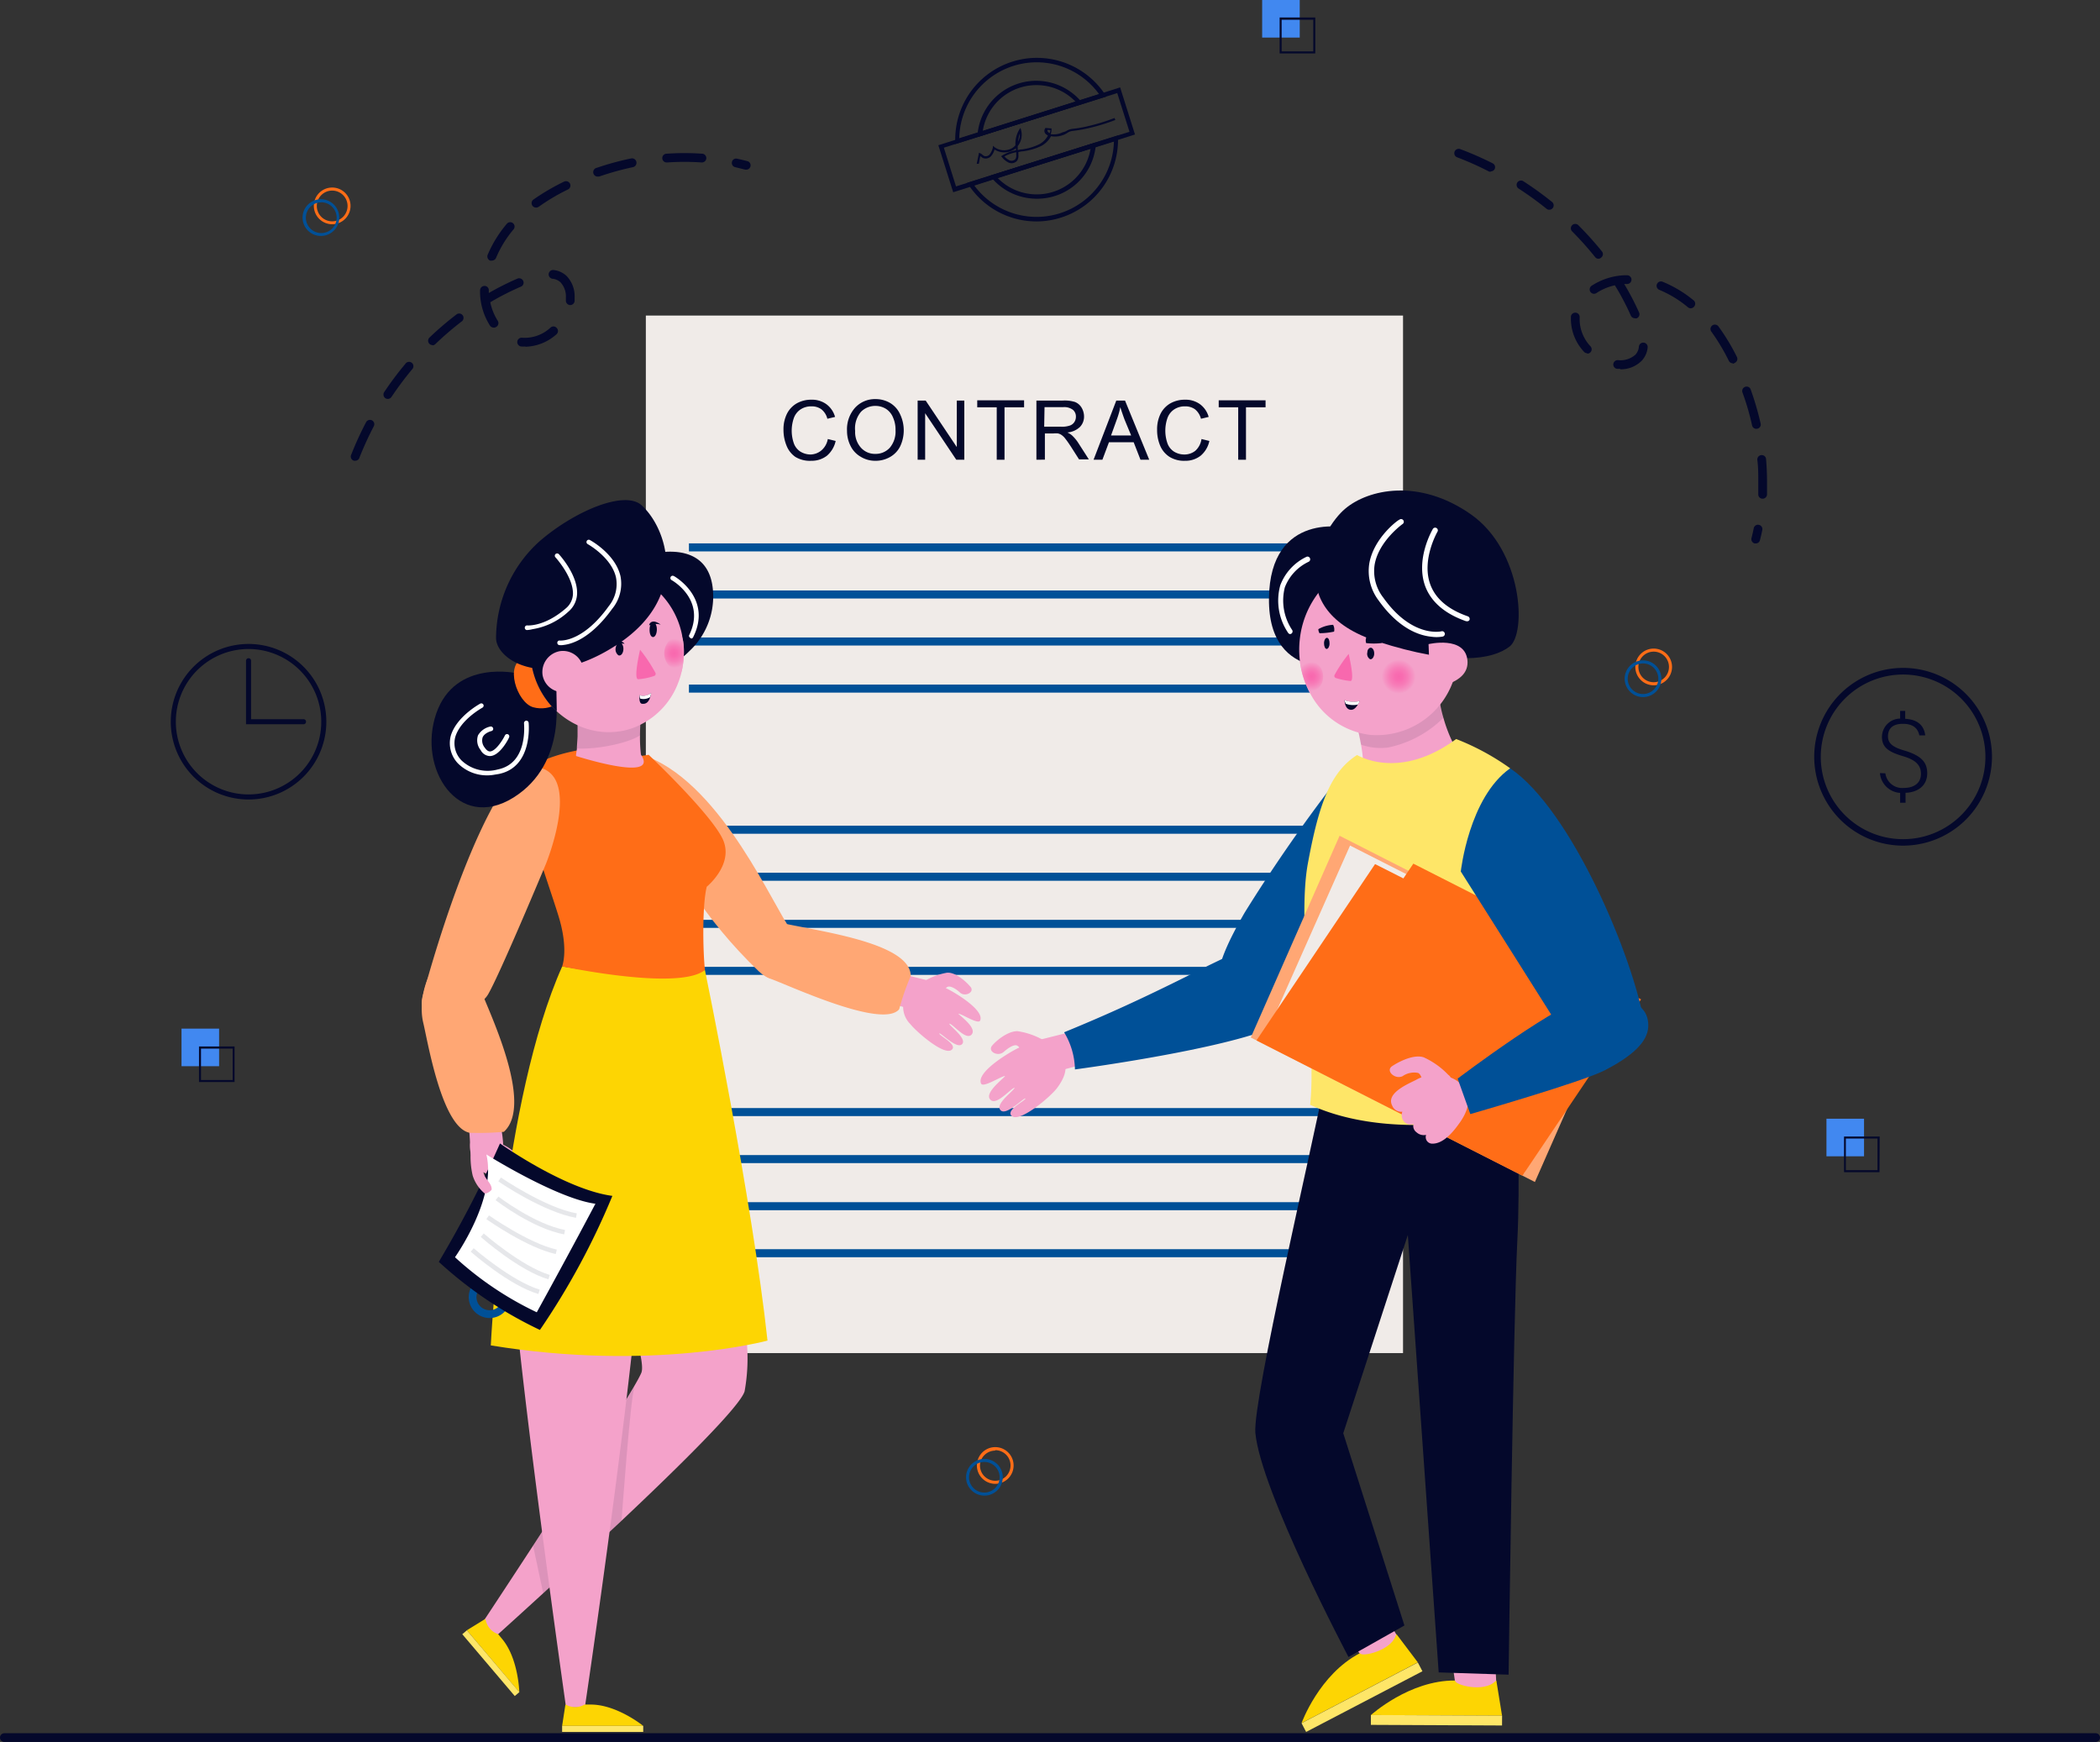 <svg xmlns="http://www.w3.org/2000/svg" xmlns:xlink="http://www.w3.org/1999/xlink" viewBox="0 0 240.29 199.34"><rect x="0" y="0" width="240.29" height="199.34" fill="#333333" stroke="none"/><defs><style>.cls-1{fill:#04082b;}.cls-2{fill:#ff6d17;}.cls-3{fill:#005097;}.cls-4{fill:#4188f0;}.cls-5{fill:#f0ebe8;}.cls-6{fill:#f4a2ca;}.cls-7{opacity:0.1;}.cls-8{fill:#ffa774;}.cls-9{fill:#fdd503;}.cls-10{fill:#fee668;}.cls-11{fill:#fff;}.cls-12{fill:url(#radial-gradient);}.cls-13{fill:#f868ae;}.cls-14{fill:url(#radial-gradient-2);}.cls-15{fill:url(#radial-gradient-3);}.cls-16{fill:url(#radial-gradient-4);}</style><radialGradient id="radial-gradient" cx="-971.57" cy="74.76" r="1.67" gradientTransform="translate(1048.7)" gradientUnits="userSpaceOnUse"><stop offset="0" stop-color="#f868ae"/><stop offset="0.24" stop-color="#f86db1"/><stop offset="0.54" stop-color="#f77db8"/><stop offset="0.88" stop-color="#f597c5"/><stop offset="1" stop-color="#f4a2ca"/></radialGradient><radialGradient id="radial-gradient-2" cx="-4023.02" cy="-248.26" r="2.09" gradientTransform="matrix(-0.98, 0.2, 0.2, 0.98, -3819.08, 1142.51)" xlink:href="#radial-gradient"/><radialGradient id="radial-gradient-3" cx="150.07" cy="77.41" r="1.65" gradientTransform="matrix(1, 0, 0, 1, 0, 0)" xlink:href="#radial-gradient"/><radialGradient id="radial-gradient-4" cx="-5078.16" cy="77.43" r="1.94" gradientTransform="matrix(-1, 0, 0, 1, -4918.12, 0)" xlink:href="#radial-gradient"/></defs><g id="Слой_2" data-name="Слой 2"><g id="Layer_1" data-name="Layer 1"><path class="cls-1" d="M239.79,199.34H.5a.5.5,0,0,1,0-1H239.79a.5.5,0,0,1,0,1Z"/><path class="cls-1" d="M40.67,52.72a.57.57,0,0,1-.18,0A.5.5,0,0,1,40.2,52a37.1,37.1,0,0,1,1.69-3.69.51.51,0,0,1,.67-.21.5.5,0,0,1,.21.68,37.38,37.38,0,0,0-1.64,3.59A.49.49,0,0,1,40.67,52.72Zm3.7-7.07a.53.53,0,0,1-.27-.08.51.51,0,0,1-.14-.7,36.48,36.48,0,0,1,2.43-3.24.5.5,0,1,1,.76.64,38.15,38.15,0,0,0-2.36,3.16A.51.51,0,0,1,44.37,45.65Zm15.75-6a4,4,0,0,1-.49,0,.51.51,0,0,1-.44-.56.5.5,0,0,1,.56-.44A4.33,4.33,0,0,0,63,37.48a.49.49,0,0,1,.7.05.49.49,0,0,1,0,.7A5.54,5.54,0,0,1,60.12,39.68Zm-10.63-.16a.5.5,0,0,1-.35-.86A36.16,36.16,0,0,1,52.21,36a.5.5,0,1,1,.61.79,36,36,0,0,0-3,2.58A.52.52,0,0,1,49.49,39.52Zm7-2a.52.52,0,0,1-.42-.22,7.33,7.33,0,0,1-1.14-3.72c0-.11,0-.21,0-.32a.51.51,0,0,1,.5-.51.48.48,0,0,1,.5.48v.33a32.46,32.46,0,0,1,3.28-1.65.51.51,0,0,1,.66.27.49.49,0,0,1-.26.65,30.54,30.54,0,0,0-3.51,1.79l0,0a6.32,6.32,0,0,0,.85,2.11.5.5,0,0,1-.14.69A.48.48,0,0,1,56.47,37.49Zm8.72-2.58h0a.51.51,0,0,1-.46-.54c0-.11,0-.21,0-.31a2.39,2.39,0,0,0-.61-1.75,1.57,1.57,0,0,0-.92-.41.5.5,0,0,1,.13-1,2.58,2.58,0,0,1,1.48.68,3.34,3.34,0,0,1,.92,2.47c0,.13,0,.26,0,.39A.51.51,0,0,1,65.19,34.91Zm-8.94-5.09a.65.65,0,0,1-.2,0,.52.52,0,0,1-.27-.66A13.79,13.79,0,0,1,58,25.6a.5.5,0,0,1,.76.65,12.63,12.63,0,0,0-2,3.26A.52.52,0,0,1,56.25,29.82Zm5.06-6.07a.49.49,0,0,1-.41-.21.51.51,0,0,1,.11-.7,25.73,25.73,0,0,1,3.52-2.06.51.51,0,0,1,.67.23.5.5,0,0,1-.23.67,23,23,0,0,0-3.37,2A.52.52,0,0,1,61.31,23.75Zm7.14-3.55a.5.5,0,0,1-.17-1,32,32,0,0,1,3.92-1.07.5.5,0,1,1,.2,1,31.81,31.81,0,0,0-3.79,1.05A.47.47,0,0,1,68.45,20.2Zm16.92-.79h-.13l-1.13-.28a.49.49,0,0,1-.38-.59.48.48,0,0,1,.59-.38c.39.08.79.18,1.18.28a.5.5,0,0,1,.35.61A.49.49,0,0,1,85.37,19.41Zm-9.11-.82a.5.5,0,0,1,0-1,29.1,29.1,0,0,1,4.07,0,.5.5,0,0,1,.47.53.51.51,0,0,1-.54.47,28.49,28.49,0,0,0-3.92,0Z"/><path class="cls-1" d="M200.9,62.19h-.12a.51.51,0,0,1-.37-.61c.1-.37.18-.75.26-1.13a.49.49,0,0,1,.59-.39.5.5,0,0,1,.39.59q-.12.59-.27,1.17A.49.49,0,0,1,200.9,62.19Zm.76-5.12h0a.49.49,0,0,1-.47-.53c0-.47,0-.95,0-1.42,0-.83,0-1.67-.11-2.5a.5.5,0,0,1,.46-.54.49.49,0,0,1,.54.45c.07.86.11,1.73.11,2.59,0,.49,0,1,0,1.48A.51.51,0,0,1,201.66,57.07Zm-.69-8a.49.49,0,0,1-.49-.39,29.51,29.51,0,0,0-1.1-3.77.5.5,0,0,1,.3-.64.49.49,0,0,1,.64.3,33.42,33.42,0,0,1,1.14,3.9.49.49,0,0,1-.38.59Zm-15.58-6.86h-.33a.5.5,0,0,1-.46-.53.51.51,0,0,1,.53-.47,2.58,2.58,0,0,0,2-.62,1.56,1.56,0,0,0,.4-.94.5.5,0,1,1,1,.12,2.58,2.58,0,0,1-.66,1.49A3.37,3.37,0,0,1,185.39,42.26Zm12.88-.64a.49.49,0,0,1-.45-.28,23.61,23.61,0,0,0-2-3.34.5.5,0,0,1,.81-.6,24.23,24.23,0,0,1,2.11,3.49.49.49,0,0,1-.22.67A.46.46,0,0,1,198.27,41.62Zm-16.65-1.15a.5.5,0,0,1-.37-.16,5.55,5.55,0,0,1-1.5-3.6c0-.15,0-.29,0-.43a.5.5,0,1,1,1,.1c0,.11,0,.22,0,.33A4.55,4.55,0,0,0,182,39.64a.5.5,0,0,1-.38.83Zm5.45-4a.52.52,0,0,1-.46-.29,28.26,28.26,0,0,0-1.83-3.48l0,0a6.15,6.15,0,0,0-2.1.88.5.5,0,0,1-.7-.13.51.51,0,0,1,.14-.7,7.48,7.48,0,0,1,3.7-1.2h.36a.5.5,0,1,1,0,1h-.33a30.7,30.7,0,0,1,1.7,3.26.5.5,0,0,1-.26.66A.45.45,0,0,1,187.07,36.42Zm6.4-1.14a.5.5,0,0,1-.32-.11,12.83,12.83,0,0,0-3.28-2,.5.5,0,0,1-.28-.65.5.5,0,0,1,.65-.28,13.73,13.73,0,0,1,3.55,2.13.5.5,0,0,1,.07.7A.51.51,0,0,1,193.47,35.28Zm-10.56-5.67a.48.48,0,0,1-.39-.19,36.16,36.16,0,0,0-2.63-2.94.5.5,0,0,1,.71-.71,38.25,38.25,0,0,1,2.7,3,.49.49,0,0,1-.08.7A.45.45,0,0,1,182.91,29.61ZM177.28,24a.48.48,0,0,1-.32-.11,38,38,0,0,0-3.19-2.31.5.5,0,0,1-.15-.7.5.5,0,0,1,.69-.14,38.5,38.5,0,0,1,3.28,2.37.5.5,0,0,1-.31.89Zm-6.71-4.34a.48.48,0,0,1-.23-.05A34.93,34.93,0,0,0,166.73,18a.5.5,0,0,1-.29-.65.51.51,0,0,1,.64-.29,37.1,37.1,0,0,1,3.72,1.63.5.5,0,0,1,.22.67A.51.51,0,0,1,170.57,19.61Z"/><path class="cls-2" d="M38,25.66a2.1,2.1,0,1,0-2.09-2.1A2.1,2.1,0,0,0,38,25.66Zm0-3.85a1.76,1.76,0,1,1-1.75,1.75A1.76,1.76,0,0,1,38,21.81Z"/><path class="cls-3" d="M36.72,27a2.1,2.1,0,1,0-2.1-2.09A2.1,2.1,0,0,0,36.72,27Zm0-3.85A1.76,1.76,0,1,1,35,24.92,1.75,1.75,0,0,1,36.72,23.16Z"/><path class="cls-2" d="M113.88,169.8a2.1,2.1,0,1,0-2.1-2.1A2.1,2.1,0,0,0,113.88,169.8Zm0-3.85a1.75,1.75,0,1,1-1.75,1.75A1.75,1.75,0,0,1,113.88,166Z"/><path class="cls-3" d="M112.64,171.15a2.1,2.1,0,1,0-2.1-2.1A2.1,2.1,0,0,0,112.64,171.15Zm0-3.85a1.75,1.75,0,1,1-1.76,1.75A1.75,1.75,0,0,1,112.64,167.3Z"/><path class="cls-2" d="M189.22,78.42a2.1,2.1,0,1,0-2.1-2.1A2.1,2.1,0,0,0,189.22,78.42Zm0-3.85a1.75,1.75,0,1,1-1.75,1.75A1.75,1.75,0,0,1,189.22,74.57Z"/><path class="cls-3" d="M188,79.77a2.1,2.1,0,1,0-2.1-2.1A2.11,2.11,0,0,0,188,79.77Zm0-3.85a1.75,1.75,0,1,1-1.75,1.75A1.76,1.76,0,0,1,188,75.92Z"/><rect class="cls-4" x="208.99" y="128.02" width="4.3" height="4.3"/><path class="cls-1" d="M215.06,134.14H211v-4.08h4.08Zm-3.85-.23h3.62v-3.62h-3.62Z"/><rect class="cls-4" x="20.77" y="117.71" width="4.3" height="4.3"/><path class="cls-1" d="M26.84,123.82H22.77v-4.07h4.07ZM23,123.59h3.62V120H23Z"/><rect class="cls-4" x="144.42" width="4.3" height="4.3"/><path class="cls-1" d="M150.5,6.11h-4.08V2h4.08Zm-3.85-.23h3.62V2.26h-3.62Z"/><rect class="cls-5" x="73.9" y="36.11" width="86.64" height="118.73"/><path class="cls-1" d="M94.72,50.24l.9.22a3.09,3.09,0,0,1-1,1.69,2.85,2.85,0,0,1-1.79.58A3.2,3.2,0,0,1,91,52.28,2.82,2.82,0,0,1,90,51a4.76,4.76,0,0,1-.35-1.82,4,4,0,0,1,.4-1.84,2.83,2.83,0,0,1,1.15-1.2,3.37,3.37,0,0,1,1.64-.4,2.8,2.8,0,0,1,1.71.51,2.69,2.69,0,0,1,1,1.46l-.88.21a2,2,0,0,0-.68-1.08,1.85,1.85,0,0,0-1.13-.34,2.17,2.17,0,0,0-1.3.38,2,2,0,0,0-.74,1,4.41,4.41,0,0,0,0,2.81,1.88,1.88,0,0,0,.78,1,2.24,2.24,0,0,0,1.15.32A2,2,0,0,0,94,51.53,2.19,2.19,0,0,0,94.72,50.24Z"/><path class="cls-1" d="M96.92,49.31a3.71,3.71,0,0,1,.91-2.64,3.09,3.09,0,0,1,2.34-1,3.26,3.26,0,0,1,1.69.45A2.88,2.88,0,0,1,103,47.42a4.29,4.29,0,0,1,0,3.66,2.86,2.86,0,0,1-1.18,1.23,3.31,3.31,0,0,1-1.64.42,3.18,3.18,0,0,1-1.71-.47A2.9,2.9,0,0,1,97.31,51,3.78,3.78,0,0,1,96.92,49.31Zm.93,0a2.68,2.68,0,0,0,.66,1.92,2.14,2.14,0,0,0,1.65.71,2.18,2.18,0,0,0,1.66-.71,2.87,2.87,0,0,0,.65-2,3.4,3.4,0,0,0-.28-1.44,2.12,2.12,0,0,0-.81-1,2.27,2.27,0,0,0-1.21-.34,2.3,2.3,0,0,0-1.64.66A2.93,2.93,0,0,0,97.85,49.33Z"/><path class="cls-1" d="M105,52.61V45.84h.92l3.56,5.32V45.84h.86v6.77h-.92l-3.56-5.32v5.32Z"/><path class="cls-1" d="M114.05,52.61v-6h-2.23v-.8h5.36v.8h-2.24v6Z"/><path class="cls-1" d="M118.59,52.61V45.84h3A4,4,0,0,1,123,46a1.55,1.55,0,0,1,.76.65,2,2,0,0,1,.28,1,1.7,1.7,0,0,1-.47,1.21,2.36,2.36,0,0,1-1.44.63,2.1,2.1,0,0,1,.54.34,4.56,4.56,0,0,1,.74.9l1.18,1.84h-1.12l-.9-1.41c-.26-.4-.48-.72-.65-.93a1.88,1.88,0,0,0-.45-.45,1.14,1.14,0,0,0-.41-.18,2.67,2.67,0,0,0-.5,0h-1v3Zm.89-3.78h1.93a2.74,2.74,0,0,0,1-.13,1,1,0,0,0,.52-.4,1.11,1.11,0,0,0,.18-.61,1,1,0,0,0-.34-.79,1.64,1.64,0,0,0-1.11-.31h-2.14Z"/><path class="cls-1" d="M125.13,52.61l2.6-6.77h1l2.77,6.77h-1l-.78-2h-2.83l-.75,2Zm2-2.78h2.3L128.67,48q-.31-.85-.48-1.41a8.66,8.66,0,0,1-.36,1.3Z"/><path class="cls-1" d="M137.48,50.24l.9.22a3,3,0,0,1-1,1.69,2.8,2.8,0,0,1-1.78.58,3.17,3.17,0,0,1-1.78-.45A2.82,2.82,0,0,1,132.75,51a4.58,4.58,0,0,1-.35-1.82,4,4,0,0,1,.4-1.84,2.83,2.83,0,0,1,1.15-1.2,3.37,3.37,0,0,1,1.64-.4,2.8,2.8,0,0,1,1.71.51,2.69,2.69,0,0,1,1,1.46l-.88.21a2.06,2.06,0,0,0-.68-1.08,1.87,1.87,0,0,0-1.13-.34,2.17,2.17,0,0,0-1.3.38,2,2,0,0,0-.74,1,4.41,4.41,0,0,0,0,2.81,1.88,1.88,0,0,0,.78,1,2.24,2.24,0,0,0,1.15.32,2,2,0,0,0,1.28-.43A2.25,2.25,0,0,0,137.48,50.24Z"/><path class="cls-1" d="M141.68,52.61v-6h-2.23v-.8h5.36v.8h-2.24v6Z"/><rect class="cls-3" x="78.83" y="62.18" width="76.79" height="0.92"/><rect class="cls-3" x="78.83" y="67.57" width="76.79" height="0.92"/><rect class="cls-3" x="78.83" y="72.95" width="76.79" height="0.92"/><rect class="cls-3" x="78.83" y="78.34" width="76.79" height="0.92"/><rect class="cls-3" x="78.83" y="99.87" width="76.79" height="0.92"/><rect class="cls-3" x="78.83" y="105.26" width="76.79" height="0.92"/><rect class="cls-3" x="78.83" y="110.64" width="76.79" height="0.92"/><rect class="cls-3" x="78.83" y="94.49" width="76.79" height="0.92"/><rect class="cls-3" x="78.83" y="132.18" width="76.79" height="0.92"/><rect class="cls-3" x="78.83" y="137.57" width="76.79" height="0.92"/><rect class="cls-3" x="78.83" y="142.95" width="76.79" height="0.92"/><rect class="cls-3" x="78.83" y="126.8" width="76.79" height="0.92"/><path class="cls-6" d="M56.88,134.58a2.39,2.39,0,0,0,1.7-2.28c0-.57-.82-1.1-1-1.29a15.11,15.11,0,0,0-.57-3.35,11.79,11.79,0,0,0-3.41.07c0,1,.14,1.92.18,3a4.42,4.42,0,0,0,.88,3A3.94,3.94,0,0,0,56.88,134.58Z"/><path class="cls-6" d="M58.31,137.45c0,.25-.67.62-.77.42a4.63,4.63,0,0,1-.47-1.81,2.84,2.84,0,0,0-.88-1.76,15.84,15.84,0,0,0-1.39-1.21c-.26-.2.06-.52.31-.32l.29.23a.23.23,0,0,1,.34-.19,3.93,3.93,0,0,1,2.33,2.34A11.3,11.3,0,0,1,58.31,137.45Z"/><path class="cls-6" d="M60,136.68c0,.24-.56.57-.64.49a2.64,2.64,0,0,1-.68-1.73,2.91,2.91,0,0,0-.88-1.76,16.09,16.09,0,0,0-1.4-1.2c-.25-.21.06-.53.31-.33l.3.24a.23.23,0,0,1,.34-.19,3.93,3.93,0,0,1,2.33,2.34A9.89,9.89,0,0,1,60,136.68Z"/><path class="cls-6" d="M60.43,135.14c0,.24.16.51,0,.68s-.28.24-.37.18c-.62-.41-.7-1.1-.94-1.74a3,3,0,0,0-1.22-1.58,16.72,16.72,0,0,0-1.59-.91.22.22,0,1,1,.22-.39l.34.18c0-.16-.11-.85.07-.81a5.15,5.15,0,0,1,2.94,2.38A10.27,10.27,0,0,1,60.43,135.14Z"/><path class="cls-6" d="M59.43,137.34c0,.24-.66.53-.78.31a3.54,3.54,0,0,1-.53-1.56,2.86,2.86,0,0,0-.88-1.76,17.58,17.58,0,0,0-1.39-1.2c-.26-.21.06-.53.31-.33l.29.24a.23.23,0,0,1,.34-.19,3.92,3.92,0,0,1,2.33,2.33A10.14,10.14,0,0,1,59.43,137.34Z"/><g class="cls-7"><path class="cls-1" d="M57,134.5a2.28,2.28,0,0,0,1.66-2.11A9.1,9.1,0,0,1,57,134.5Z"/></g><g class="cls-7"><path class="cls-1" d="M55.82,133.83a1.48,1.48,0,0,0,.4-1.7,3.35,3.35,0,0,1,.23,1.28A.75.75,0,0,1,55.82,133.83Z"/></g><path class="cls-6" d="M109.66,116c.37,0,2.27,1.27,2.49.79.56-1.22-3.16-3.39-4-3.75h0c-1.53-.78-3.79-.41-4.62,1.16a2.8,2.8,0,0,0,.64,3c.63.81,3.87,3.67,4.73,2.93.68-.59-1.28-1.52-1.44-1.86l.09,0c.46.25,2,1.79,2.54,1.21s-1.15-1.88-1.45-2.27a.57.57,0,0,1,0-.07c.44.08,1.92,2,2.55,1.23S109.72,116.16,109.66,116Z"/><path class="cls-6" d="M108.37,111.31a7.58,7.58,0,0,0-2.66,1l0,0a.61.61,0,0,0-.12,1.11,2.38,2.38,0,0,0,2,.37c.34-.15.55-.84.94-.89s1,.38,1.32.69c.6.53,1.7-.06,1.2-.66S109.35,111.24,108.37,111.31Z"/><polygon class="cls-6" points="103.5 115.27 101.66 114.77 102.18 111.2 107.2 112.46 103.5 115.27"/><path class="cls-8" d="M74.24,86.65c-2.15-.88.07,12.52,12.57,24.49,3.2,3.07,5.31-2.75,3.66-4.8C88.6,104,82.79,90.13,74.24,86.65Z"/><path class="cls-8" d="M88.15,112c2,.69,12.83,5.81,14.74,3.49a27.85,27.85,0,0,1,1.32-3.8c0-4.11-12.3-5.32-15.69-6.3C86.18,104.7,85.53,111.1,88.15,112Z"/><path class="cls-6" d="M54.48,186.79l.86,1.71s6.42-5.74,13.32-12.19c.82-.75,1.64-1.52,2.46-2.29l0,0c6.93-6.53,13.61-13.16,14.08-14.81a21,21,0,0,0,.27-5.41c-.09-2.15-.3-4.7-.57-7.4-1-10-3-22-3-22l-19.28,1.69s6,14.21,9.1,23.45c1.25,3.77,2,6.72,1.67,7.54s-1.93,3.45-4.1,6.87C63.75,172.82,54.48,186.79,54.48,186.79Z"/><g class="cls-7"><path class="cls-1" d="M68.65,176.56,71.12,174l0,0s1-13.95,1.48-15.33c0,0-1.09,1.88-3.26,5.3l-.7,12.34Z"/></g><g class="cls-7"><polygon class="cls-1" points="63.31 173.37 61 176.89 62.16 182.33 64.73 179.94 63.31 173.37"/></g><path class="cls-6" d="M65,119.08S57.74,132.92,58.67,146s6.1,49.39,6.1,49.39h2.15s8.37-56.11,6.68-62.72A91.09,91.09,0,0,1,71.44,118Z"/><path class="cls-9" d="M80.66,111s5.44,26.42,7.16,42.41c0,0-13.15,3.57-31.66.55,0,0,1.33-28.08,8.17-43.37C64.33,110.56,74.79,112.59,80.66,111Z"/><path class="cls-9" d="M64.7,195.05l-.38,2.45H73.6s-3-2.44-6-2.44h-.72a2.1,2.1,0,0,1-2.14,0Z"/><rect class="cls-10" x="64.32" y="197.5" width="9.28" height="0.69"/><path class="cls-9" d="M55.53,185.26l-2.11,1.3,6,7.08s-.09-3.89-2-6.13L57,187h0a2.12,2.12,0,0,1-1.42-1.61Z"/><rect class="cls-10" x="55.81" y="185.68" width="0.69" height="9.28" transform="translate(-109.82 81.58) rotate(-40.33)"/><path class="cls-2" d="M80.66,111c-2.09,1.7-9.23.82-13.34.14-1.78-.3-3-.55-3-.55s.78-1.89-.41-5.75c-.41-1.34-1.12-3.42-1.85-5.66,0,0,0,0,0,0-.18-.57-.37-1.14-.55-1.72l-.15-.51c-.4-1.26-.77-2.51-1.06-3.64a1.74,1.74,0,0,1-.07-.29,20.57,20.57,0,0,1-.54-4.2c1.57-2.23,6.69-3,6.69-3,2.42,1.59,7.84.55,7.84.55s7.56,7.15,8.59,9.92-1.94,5.18-1.94,5.18C80.36,103.48,80.41,108.58,80.66,111Z"/><path class="cls-6" d="M65.91,86.51c0-.26.07-.53.1-.82,0-.47.07-1,.08-1.48,0-1.67,0-3.33-.06-3.81a.17.17,0,0,0,0-.07s0,0,0,0l7.5-.8c-.18,1.62-.29,3.3-.3,4.7a16.34,16.34,0,0,0,.11,2.13C75.52,89.6,65.91,86.51,65.91,86.51Z"/><g class="cls-7"><path class="cls-1" d="M73.4,80.22A9.07,9.07,0,0,0,73.24,82c0,.6,0,1.52,0,2.14-1.16.83-4.76,1.64-7.21,1.51,0-.47.07-1,.08-1.48,0-1.67,0-3.33-.06-3.81a.17.17,0,0,0,0-.07s0,0,0,0l7.5-.8C73.47,79.74,73.42,80,73.4,80.22Z"/></g><path class="cls-8" d="M62.23,88a3,3,0,0,0-3.69,1c-3.13,3.81-7,13.41-10.16,24.92-1.16,4.28,6.11,2.16,7.45-.1S62.45,98.9,62.45,98.9,66.23,89.71,62.23,88Z"/><path class="cls-8" d="M50.06,110.53c-1,.3-2.28,3.82-1.63,6.51.51,2.11,2.13,12,5.32,12.59a31.45,31.45,0,0,0,3.9-.11c3.53-3.17-1.84-14-2.66-16.3S52.28,109.88,50.06,110.53Z"/><path class="cls-1" d="M59.27,77.07s-7.17-1.72-9.35,4.57,2.5,13.58,8.83,9.63,4.78-12,4.78-12Z"/><path class="cls-1" d="M81.6,67.94a8.53,8.53,0,0,1-2.68,6.53c-.22.22-.45.44-.68.63a13.23,13.23,0,0,1-2.65,1.69,5.61,5.61,0,0,1-1.6.58c0-.06-.19-3-.37-6.15-.1-1.77-.19-3.6-.27-5s-.14-2.52-.14-2.52a11.52,11.52,0,0,1,2.91-.55C78.49,63,81.45,63.71,81.6,67.94Z"/><path class="cls-2" d="M60,75.27c-2.33.67-.86,5.12,1,5.66s4.38-.68,3.18-2.81S61.7,74.78,60,75.27Z"/><path class="cls-6" d="M78.24,74.05A10.25,10.25,0,0,1,78,76.84a8.1,8.1,0,0,1-.39,1.27,8.79,8.79,0,0,1-4.35,4.83s0,0,0,0a7.76,7.76,0,0,1-2.57.78A8.41,8.41,0,0,1,66.11,83a9.24,9.24,0,0,1-2.41-1.61.17.17,0,0,1-.06-.06,6.26,6.26,0,0,1-.51-.52,9.22,9.22,0,0,1-1.66-2.64,9.37,9.37,0,0,1-.58-1.79c0-.27-.11-.54-.14-.82s0-.29,0-.44l0-.47A9.78,9.78,0,0,1,61,72c.05-.19.1-.38.16-.56a9.07,9.07,0,0,1,4.07-5.12,4.44,4.44,0,0,1,.49-.24,7.88,7.88,0,0,1,2.6-.8,8.28,8.28,0,0,1,1.86,0,4.08,4.08,0,0,1,.61.09,8.14,8.14,0,0,1,2.59.9A8.65,8.65,0,0,1,75.63,68a9.43,9.43,0,0,1,2.42,4.7c0,.24.09.47.12.71S78.22,73.83,78.24,74.05Z"/><path class="cls-1" d="M73.39,57.8c2.87,2.55,5.63,10.35-2.63,15.87s-14,1.94-14-.67a15,15,0,0,1,5-11.08C65.77,58.46,71.46,56.09,73.39,57.8Z"/><path class="cls-11" d="M56.58,88.65l.49-.08c3.94-.79,3.42-5.81,3.42-5.86a.27.27,0,0,0-.29-.24.28.28,0,0,0-.24.29c0,.19.47,4.59-3,5.29A4.34,4.34,0,0,1,52.79,87a2.81,2.81,0,0,1-.7-2.65c.59-2,3.09-3.35,3.11-3.37a.26.26,0,0,0,.11-.35.27.27,0,0,0-.36-.11c-.11.06-2.72,1.5-3.37,3.68a3.35,3.35,0,0,0,.82,3.16A4.71,4.71,0,0,0,56.58,88.65Z"/><path class="cls-11" d="M56.18,86.51c1.06-.13,2-1.92,2.07-2.13a.26.26,0,0,0-.47-.23c-.34.69-1.11,1.81-1.7,1.84-.08,0-.32,0-.61-.43a1.28,1.28,0,0,1-.25-1.17c.22-.54,1-.73,1-.73a.26.26,0,0,0,.21-.31.28.28,0,0,0-.32-.21,2.14,2.14,0,0,0-1.41,1A1.77,1.77,0,0,0,55,85.84a1.23,1.23,0,0,0,1.09.68Z"/><path class="cls-11" d="M79.1,73.07a.25.25,0,0,0,.21-.15c2.25-4.48-2.16-7-2.21-7a.26.26,0,0,0-.36.1.27.27,0,0,0,.1.36c.17.09,4,2.31,2,6.34A.26.26,0,0,0,79,73,.27.27,0,0,0,79.1,73.07Z"/><path class="cls-11" d="M64.53,73.8c1-.12,3.13-.81,5.52-4.13A4.52,4.52,0,0,0,71,65.94c-.58-2.53-3.38-4.08-3.5-4.14a.26.26,0,0,0-.36.1.27.27,0,0,0,.1.36s2.72,1.51,3.24,3.8a4,4,0,0,1-.82,3.3c-3,4.19-5.57,3.94-5.6,3.94a.25.25,0,0,0-.29.23.26.26,0,0,0,.22.29A1.92,1.92,0,0,0,64.53,73.8Z"/><path class="cls-11" d="M60.93,72a7.87,7.87,0,0,0,4.1-2,2.81,2.81,0,0,0,1-2c.12-2.17-2-4.5-2.09-4.59a.27.27,0,0,0-.38,0,.26.26,0,0,0,0,.37s2.06,2.26,2,4.21a2.25,2.25,0,0,1-.83,1.64c-2.45,2.12-4.37,1.94-4.39,1.94a.26.26,0,0,0-.29.24.26.26,0,0,0,.23.29A3.13,3.13,0,0,0,60.93,72Z"/><path class="cls-1" d="M60.75,75.6a9.62,9.62,0,0,0,2.89,5.77l.07,0-.13-7.07-2.9.37C60.69,75,60.71,75.3,60.75,75.6Z"/><path class="cls-6" d="M62.09,77.29a2.36,2.36,0,1,0,2-2.78A2.43,2.43,0,0,0,62.09,77.29Z"/><path class="cls-12" d="M78.24,74.05A10.25,10.25,0,0,1,78,76.84a2.07,2.07,0,0,1-1.85-1.31,1.91,1.91,0,0,1-.1-.34,2.08,2.08,0,0,1,1.61-2.47,1.74,1.74,0,0,1,.39,0c0,.24.09.47.12.71S78.22,73.83,78.24,74.05Z"/><path class="cls-13" d="M73.24,74.35A17.45,17.45,0,0,1,75,77a.26.26,0,0,1-.17.36,7.36,7.36,0,0,1-1.82.37C72.46,77.66,73.24,74.35,73.24,74.35Z"/><path class="cls-14" d="M66.74,78.78a2.09,2.09,0,1,0,1.62-2.47A2.09,2.09,0,0,0,66.74,78.78Z"/><path class="cls-1" d="M74.33,72c0-.45.21-.81.43-.8s.42.4.4.89-.23.85-.47.81S74.31,72.48,74.33,72Z"/><path class="cls-1" d="M75.6,71.48a1.88,1.88,0,0,0-1.32.09.47.47,0,0,1,.4-.43C75.07,71.05,75.6,71.48,75.6,71.48Z"/><path class="cls-1" d="M70.46,74.09c.06-.37.29-.62.52-.55s.4.46.34.88-.32.68-.57.56A.85.85,0,0,1,70.46,74.09Z"/><path class="cls-1" d="M70.3,73.93a1.63,1.63,0,0,1,1.16-.26.58.58,0,0,0-.58-.25C70.49,73.47,70.3,73.93,70.3,73.93Z"/><path class="cls-1" d="M74.51,79.32s-.77.55-1.32.22c0,0-.15,1,.31,1C74.21,80.6,74.39,79.91,74.51,79.32Z"/><path class="cls-11" d="M73.19,79.54a1.13,1.13,0,0,0,.06.4,1.41,1.41,0,0,0,1.13-.16,3.49,3.49,0,0,0,.13-.46S73.75,79.83,73.19,79.54Z"/><path class="cls-3" d="M58,149.78a2.39,2.39,0,1,0-3.32.63A2.38,2.38,0,0,0,58,149.78Zm-.74-.5a1.5,1.5,0,1,1-.39-2.08A1.5,1.5,0,0,1,57.22,149.28Z"/><path class="cls-1" d="M50.21,144.4a128,128,0,0,0,7-13.55s7.42,5.28,12.86,6a83.76,83.76,0,0,1-8.29,15.34A46.3,46.3,0,0,1,50.21,144.4Z"/><path class="cls-11" d="M52.06,143.87s4.81-6.74,3.59-11.76c0,0,8.07,5.06,12.48,5.64,0,0-2.73,5.19-6.71,12.42A37.71,37.71,0,0,1,52.06,143.87Z"/><g class="cls-7"><path class="cls-1" d="M61.76,147.58l-.16.5c-3.36-1-7.56-4.69-7.74-4.85l.34-.39S58.5,146.59,61.76,147.58Z"/></g><g class="cls-7"><path class="cls-1" d="M62.91,145.9l-.16.5c-3.36-1-7.56-4.7-7.74-4.85l.34-.4S59.65,144.91,62.91,145.9Z"/></g><g class="cls-7"><path class="cls-1" d="M63.71,143l-.12.51c-3.33-.75-7.75-3.86-7.94-4l.3-.43S60.47,142.27,63.71,143Z"/></g><g class="cls-7"><path class="cls-1" d="M64.65,140.75l-.09.51c-3.65-.69-7.68-3.79-7.85-3.92l.32-.41S61.13,140.08,64.65,140.75Z"/></g><g class="cls-7"><path class="cls-1" d="M66,138.85l-.09.51c-3.67-.64-8.68-4-8.89-4.18l.3-.43S62.39,138.22,66,138.85Z"/></g><path class="cls-6" d="M56.26,136.09c0,.16-.64.61-.84.45a4.39,4.39,0,0,1-1.33-2,9.46,9.46,0,0,1-.21-3c0-.18.48.53.61.59a.21.21,0,0,1,.25,0c.76.56.39,1.32.6,2.11S56.25,135.37,56.26,136.09Z"/><path class="cls-1" d="M217.77,96.77A10.17,10.17,0,1,1,227.93,86.6,10.18,10.18,0,0,1,217.77,96.77Zm0-19.58a9.42,9.42,0,1,0,9.41,9.41A9.43,9.43,0,0,0,217.77,77.19Z"/><path class="cls-1" d="M215.73,88.49a1.94,1.94,0,0,0,2.07,1.68c1.2,0,2-.54,2-1.62,0-.86-.44-1.54-2-2s-2.46-.94-2.46-2.22a2.11,2.11,0,0,1,2.4-2.08c2,0,2.46,1.11,2.55,1.9h-.67c-.15-.69-.59-1.32-1.89-1.32s-1.7.67-1.7,1.44.51,1.22,1.85,1.61c2.07.61,2.64,1.43,2.64,2.61,0,1.35-1,2.25-2.71,2.24a2.48,2.48,0,0,1-2.7-2.26Zm1.69-5.81V81.35H218v1.33Zm0,9.18V90.55h.62v1.31Z"/><path class="cls-1" d="M28.44,91.49a8.9,8.9,0,1,1,8.9-8.9A8.9,8.9,0,0,1,28.44,91.49Zm0-17.22a8.32,8.32,0,1,0,8.32,8.32A8.33,8.33,0,0,0,28.44,74.27Z"/><path class="cls-1" d="M34.7,82.88H28.15V75.61a.29.29,0,0,1,.58,0V82.3h6a.29.29,0,1,1,0,.58Z"/><path class="cls-1" d="M111.86,15.68l0-.38a6.75,6.75,0,0,1,11.82-3.72l.25.28Zm6.76-5.94A6.21,6.21,0,0,0,112.45,15l10.63-3.35A6.2,6.2,0,0,0,118.62,9.74Z"/><path class="cls-1" d="M118.62,22.74a6.77,6.77,0,0,1-5.12-2.35l-.24-.28,12.12-3.81,0,.37A6.73,6.73,0,0,1,118.62,22.74Zm-4.48-2.39A6.25,6.25,0,0,0,124.79,17Z"/><path class="cls-1" d="M109.3,16.49l0-.31a1.28,1.28,0,0,1,0-.19,9.35,9.35,0,0,1,17.12-5.22l.18.28Zm9.32-9.36a8.87,8.87,0,0,0-8.86,8.69l16-5.05A8.81,8.81,0,0,0,118.62,7.13Z"/><path class="cls-1" d="M118.62,25.34a9.31,9.31,0,0,1-7.76-4.14l-.19-.28,17.26-5.43,0,.3c0,.06,0,.13,0,.2A9.36,9.36,0,0,1,118.62,25.34Zm-7.16-4.14a8.86,8.86,0,0,0,16-5Z"/><path class="cls-1" d="M109.07,22l-1.7-5.38L128.17,10l1.7,5.39ZM108,16.9l1.39,4.43,19.85-6.25-1.4-4.43Z"/><path class="cls-1" d="M112,18.74l-.24,0,.26-1.26.14.06a.71.71,0,0,1,.26.18l.17.12a.58.58,0,0,0,.67-.19,2.11,2.11,0,0,0,.35-.78l0-.19.14.12a1.84,1.84,0,0,0,2.11.12,1.81,1.81,0,0,0,.33-.29,3.14,3.14,0,0,1,.43-1.78l.15-.22.07.26a2.07,2.07,0,0,1-.39,1.83c0,.15,0,.3,0,.45l.37-.07.09,0a6.54,6.54,0,0,0,2-.59,2.43,2.43,0,0,0,1-1,1.38,1.38,0,0,1-.25-.17.49.49,0,0,1-.06-.65l0-.05.72.06v.12a1.51,1.51,0,0,1-.1.53,2.26,2.26,0,0,0,1.37-.21A2.18,2.18,0,0,0,122,15a1.67,1.67,0,0,1,.76-.26,14.66,14.66,0,0,0,1.46-.24,22.69,22.69,0,0,0,3.31-1l.09.23a22,22,0,0,1-3.35,1,14.92,14.92,0,0,1-1.49.25,1.27,1.27,0,0,0-.65.23l-.28.16a2.69,2.69,0,0,1-1.59.22,2.7,2.7,0,0,1-1.11,1.11,7,7,0,0,1-2.13.62h-.09l-.4.08c0,.1,0,.2,0,.31a1.11,1.11,0,0,1-.13.66.84.84,0,0,1-1,.23,2.21,2.21,0,0,1-.76-.62l-.09-.1.12-.08a4.51,4.51,0,0,1,1.58-.6c0-.08,0-.16,0-.24a1.13,1.13,0,0,1-.21.15,2.07,2.07,0,0,1-2.24,0,1.92,1.92,0,0,1-.35.7.84.84,0,0,1-1,.26,2.09,2.09,0,0,1-.22-.16l-.06-.05Zm2.94-.84a1.71,1.71,0,0,0,.56.44.59.59,0,0,0,.69-.14.81.81,0,0,0,.09-.52,2.35,2.35,0,0,0,0-.26A4.9,4.9,0,0,0,114.92,17.9Zm1.77-2.65a2.68,2.68,0,0,0-.2.94A1.92,1.92,0,0,0,116.69,15.25Zm3.15-.39a.27.27,0,0,0,.08.26.66.66,0,0,0,.17.12,1.37,1.37,0,0,0,.08-.35Z"/><path class="cls-6" d="M115,123.13c-.41,0-2.5,1.39-2.74.87-.61-1.34,3.46-3.72,4.34-4.11h0c1.67-.86,4.15-.44,5.07,1.28.62,1.17,0,2.37-.71,3.33s-4.24,4-5.19,3.21c-.74-.64,1.41-1.67,1.58-2l-.09,0c-.51.27-2.21,2-2.79,1.32s1.27-2,1.59-2.48a.28.28,0,0,1,.05-.08c-.48.08-2.11,2.14-2.81,1.35S114.93,123.36,115,123.13Z"/><path class="cls-6" d="M116.41,118a8.36,8.36,0,0,1,2.93,1l0,0a.66.66,0,0,1,.13,1.21,2.6,2.6,0,0,1-2.18.41c-.38-.17-.61-.92-1-1s-1.07.42-1.45.76c-.66.58-1.87-.06-1.32-.72S115.35,118,116.41,118Z"/><polygon class="cls-6" points="121.76 122.38 123.78 121.84 123.2 117.92 117.7 119.3 121.76 122.38"/><polygon class="cls-6" points="170.97 193.55 171.2 192.38 171.1 190.35 166.19 190.39 166.48 192.36 166.25 193.86 170.97 193.55"/><path class="cls-9" d="M171.22,192.33l.65,4-15-.07s4.4-4,9.63-3.95c-.06.52,3.28,1.4,4.58.1Z"/><rect class="cls-10" x="163.8" y="189.36" width="1.13" height="15.01" transform="translate(-33.27 360.29) rotate(-89.73)"/><polygon class="cls-6" points="160.14 188.21 159.79 187.07 158.76 185.32 154.44 187.65 155.61 189.26 156.11 190.69 160.14 188.21"/><path class="cls-9" d="M159.79,187l2.44,3.23-13.3,6.95s2-5.57,6.68-8c.19.49,3.55-.29,4.09-2Z"/><rect class="cls-10" x="148.34" y="193.66" width="15.01" height="1.13" transform="translate(-72.18 94.14) rotate(-27.56)"/><path class="cls-1" d="M154.3,189.62l6.4-3.61-7-22,7.39-22.68,3.53,50.05,8,.26s.54-40.56,1-49.71c.33-6.19,0-16.06,0-16.06-.8,0-22.27-1-22.27-1-1.1,5.91-8,35.22-7.71,39.07C144.24,170.61,154.3,189.62,154.3,189.62Z"/><path class="cls-3" d="M139.48,111.86c.46,3.47,3.86,5.15,6.65,5a4.69,4.69,0,0,0,2.48-.71l0,0a2.42,2.42,0,0,0,.51-.59.06.06,0,0,0,0,0,12.84,12.84,0,0,0,1.07-2.47h0q.28-.86.57-1.86c2.11-7.5,4-20.84,2.82-22.78a180.79,180.79,0,0,0-11.17,16C140.59,107.61,139.29,110.42,139.48,111.86Z"/><path class="cls-3" d="M123,122.38s21.2-2.8,24.64-5.92a4.71,4.71,0,0,0,1.49-2.5,5.42,5.42,0,0,0-.36-3.4,6.53,6.53,0,0,0-.35-.7l0,0a5.45,5.45,0,0,0-1.88-1.93h0a3.42,3.42,0,0,0-.83-.33c-.55-.14-1.95.36-3.92,1.24-1.72.76-3.84,1.8-6.22,3-4.88,2.42-8.65,4.17-13.81,6.29A8.5,8.5,0,0,1,123,122.38Z"/><path class="cls-6" d="M164.54,77.55c0,.3,0,.57,0,.83a13.78,13.78,0,0,0,.22,2,13.1,13.1,0,0,0,.4,1.76,17,17,0,0,0,1.1,2.89C162.34,89.08,156,87.69,156,87.69a16.68,16.68,0,0,0-.27-2.5,38.32,38.32,0,0,0-.95-4,.19.19,0,0,0,0-.08.15.15,0,0,0,0-.06Z"/><g class="cls-7"><path class="cls-1" d="M164.54,77.55c0,.3,0,.57,0,.83a7.51,7.51,0,0,0,.22,2,13.1,13.1,0,0,0,.4,1.76,12.51,12.51,0,0,1-6.33,3.4,6.71,6.71,0,0,1-3.1-.33,38.32,38.32,0,0,0-.95-4,.19.19,0,0,0,0-.08.15.15,0,0,0,0-.06Z"/></g><path class="cls-10" d="M166.62,84.57a28.11,28.11,0,0,1,6.18,3.35s-2.7,28.55,2.39,39c0,0-14.59,4.4-25.28-.49.77-6.94-1.56-20.65-.25-27.67,1.25-6.75,2.57-10.41,5.62-12.36C155.28,86.37,160,89.43,166.62,84.57Z"/><polygon class="cls-8" points="175.63 135.26 143.12 118.73 153.28 95.64 185.79 112.18 175.63 135.26"/><polygon class="cls-5" points="174.4 134.25 144.57 119.08 154.48 96.76 184.3 111.92 174.4 134.25"/><polygon class="cls-2" points="172.56 106.62 173.7 104.92 161.72 98.83 160.58 100.52 157.34 98.88 143.77 119.06 174.2 134.54 187.78 114.36 172.56 106.62"/><path class="cls-3" d="M172.8,87.92c7,4.75,14.17,21.71,15.39,29.44.3,1.85-8,3-8.42,2.37-1-1.63-12.62-20-12.62-20S168.07,91.26,172.8,87.92Z"/><path class="cls-6" d="M159.3,126.52a1.12,1.12,0,0,0,1.16.7,1.12,1.12,0,0,0,0,.8,1,1,0,0,0,1.28.6.89.89,0,0,0,.34.95,1.23,1.23,0,0,0,1.1.3.75.75,0,0,0,.62,1c1.37.09,2.57-1.45,3.28-2.47s1.34-2.45.59-3.71c-1.11-1.84-3.86-2.15-5.65-1.11h0C161.1,124.05,158.56,125.09,159.3,126.52Z"/><path class="cls-6" d="M162.92,121a9.11,9.11,0,0,1,2.8,2l0,0a.73.73,0,0,1-.22,1.32,2.89,2.89,0,0,1-2.44-.2c-.35-.3-.37-1.16-.8-1.34a2.31,2.31,0,0,0-1.77.37c-.86.42-2-.61-1.19-1.15S161.81,120.61,162.92,121Z"/><path class="cls-3" d="M188.6,117.49c-.08,1.76-1.84,3.37-5,5-2.5,1.3-15.36,5-15.36,5l-1.45-4.06s12.13-9.19,15.31-9.39S188.73,114.47,188.6,117.49Z"/><path class="cls-1" d="M154.25,60.49c0-.15-8.95-2.11-9.05,8s9.65,7.62,9.65,7.62Z"/><path class="cls-6" d="M167,74a10.79,10.79,0,0,1-.06,1.12l0,.2a10.19,10.19,0,0,1-.7,2.71,9.27,9.27,0,0,1-9.42,6.07,8.93,8.93,0,0,1-6.91-4.77,10.56,10.56,0,0,1-1.19-6.1,10.58,10.58,0,0,1,2.13-5.38A9.59,9.59,0,0,1,154.42,65a8.45,8.45,0,0,1,2.33-.68l.64-.07a9,9,0,0,1,1.47,0,8.29,8.29,0,0,1,3.9,1.42,7.51,7.51,0,0,1,.72.54,9.6,9.6,0,0,1,2.59,3.4h0a9.29,9.29,0,0,1,.37.92A10.38,10.38,0,0,1,167,74Z"/><path class="cls-1" d="M153.94,58.2c-2.83,2.34-7.58,11.61,3.71,15.22,8.76,2.81,13.11,2.08,15.08.57s1.5-11-4.45-15.15S156.56,56,153.94,58.2Z"/><path class="cls-11" d="M163.76,72.86c-1.38-.14-3.7-.92-6-4.13a5.57,5.57,0,0,1-1.08-4.25c.51-2.94,3.31-5,3.43-5a.31.31,0,1,1,.36.5s-2.72,1.95-3.18,4.64a4.93,4.93,0,0,0,1,3.78c3.27,4.6,6.58,3.86,6.62,3.85a.31.31,0,1,1,.14.6A4.1,4.1,0,0,1,163.76,72.86Z"/><path class="cls-11" d="M167.83,71.09h-.07c-2.44-.85-4-2.21-4.68-4-1.14-3.13.81-6.45.89-6.59a.31.31,0,0,1,.53.31s-1.88,3.22-.84,6.07c.6,1.64,2.05,2.87,4.3,3.65a.32.32,0,0,1,.19.4A.29.29,0,0,1,167.83,71.09Z"/><path class="cls-11" d="M147.61,72.56a.31.31,0,0,1-.23-.16,6.57,6.57,0,0,1-.89-5.41,5.91,5.91,0,0,1,3-3.27.3.3,0,0,1,.4.16.31.31,0,0,1-.16.41,5.38,5.38,0,0,0-2.71,2.91,6.06,6.06,0,0,0,.84,4.9.31.31,0,0,1-.11.42A.33.33,0,0,1,147.61,72.56Z"/><path class="cls-6" d="M163.46,73.71l.19,5s4.54-.31,4.26-3.15S163.46,73.71,163.46,73.71Z"/><path class="cls-15" d="M151.4,77.43a1.94,1.94,0,0,1-1.5,1.89,10.23,10.23,0,0,1-1.17-3.69,2,2,0,0,1,.73-.14,1.92,1.92,0,0,1,1.94,1.94Z"/><path class="cls-16" d="M158.1,77.43A1.94,1.94,0,1,0,160,75.49,1.94,1.94,0,0,0,158.1,77.43Z"/><path class="cls-13" d="M154.32,74.83a15.56,15.56,0,0,0-1.62,2.42.25.25,0,0,0,.16.34,7.83,7.83,0,0,0,1.68.34C155.05,77.89,154.32,74.83,154.32,74.83Z"/><path class="cls-1" d="M158.2,73.17a4,4,0,0,0-1.8-.37,1,1,0,0,0-.08.79,7.44,7.44,0,0,0,1.76,0A1.08,1.08,0,0,0,158.2,73.17Z"/><path class="cls-1" d="M157.23,74.94c-.06.33-.26.55-.47.49a.72.72,0,0,1-.3-.79c0-.37.29-.6.5-.49S157.28,74.6,157.23,74.94Z"/><path class="cls-1" d="M150.85,72a3.73,3.73,0,0,1,1.69-.5,1.12,1.12,0,0,1,.11.78,8.12,8.12,0,0,1-1.67.18A1,1,0,0,1,150.85,72Z"/><path class="cls-1" d="M152.13,73.66c0,.33-.16.6-.33.6s-.31-.31-.3-.67.18-.63.36-.6S152.14,73.32,152.13,73.66Z"/><path class="cls-1" d="M155.59,80.22a2.57,2.57,0,0,1-1.74-.1s0,.92.58,1.08S155.35,80.7,155.59,80.22Z"/><path class="cls-11" d="M153.85,80.12a1.51,1.51,0,0,0,.14.41,2.39,2.39,0,0,0,1.39.09,3,3,0,0,0,.21-.4A2.86,2.86,0,0,1,153.85,80.12Z"/></g></g></svg>